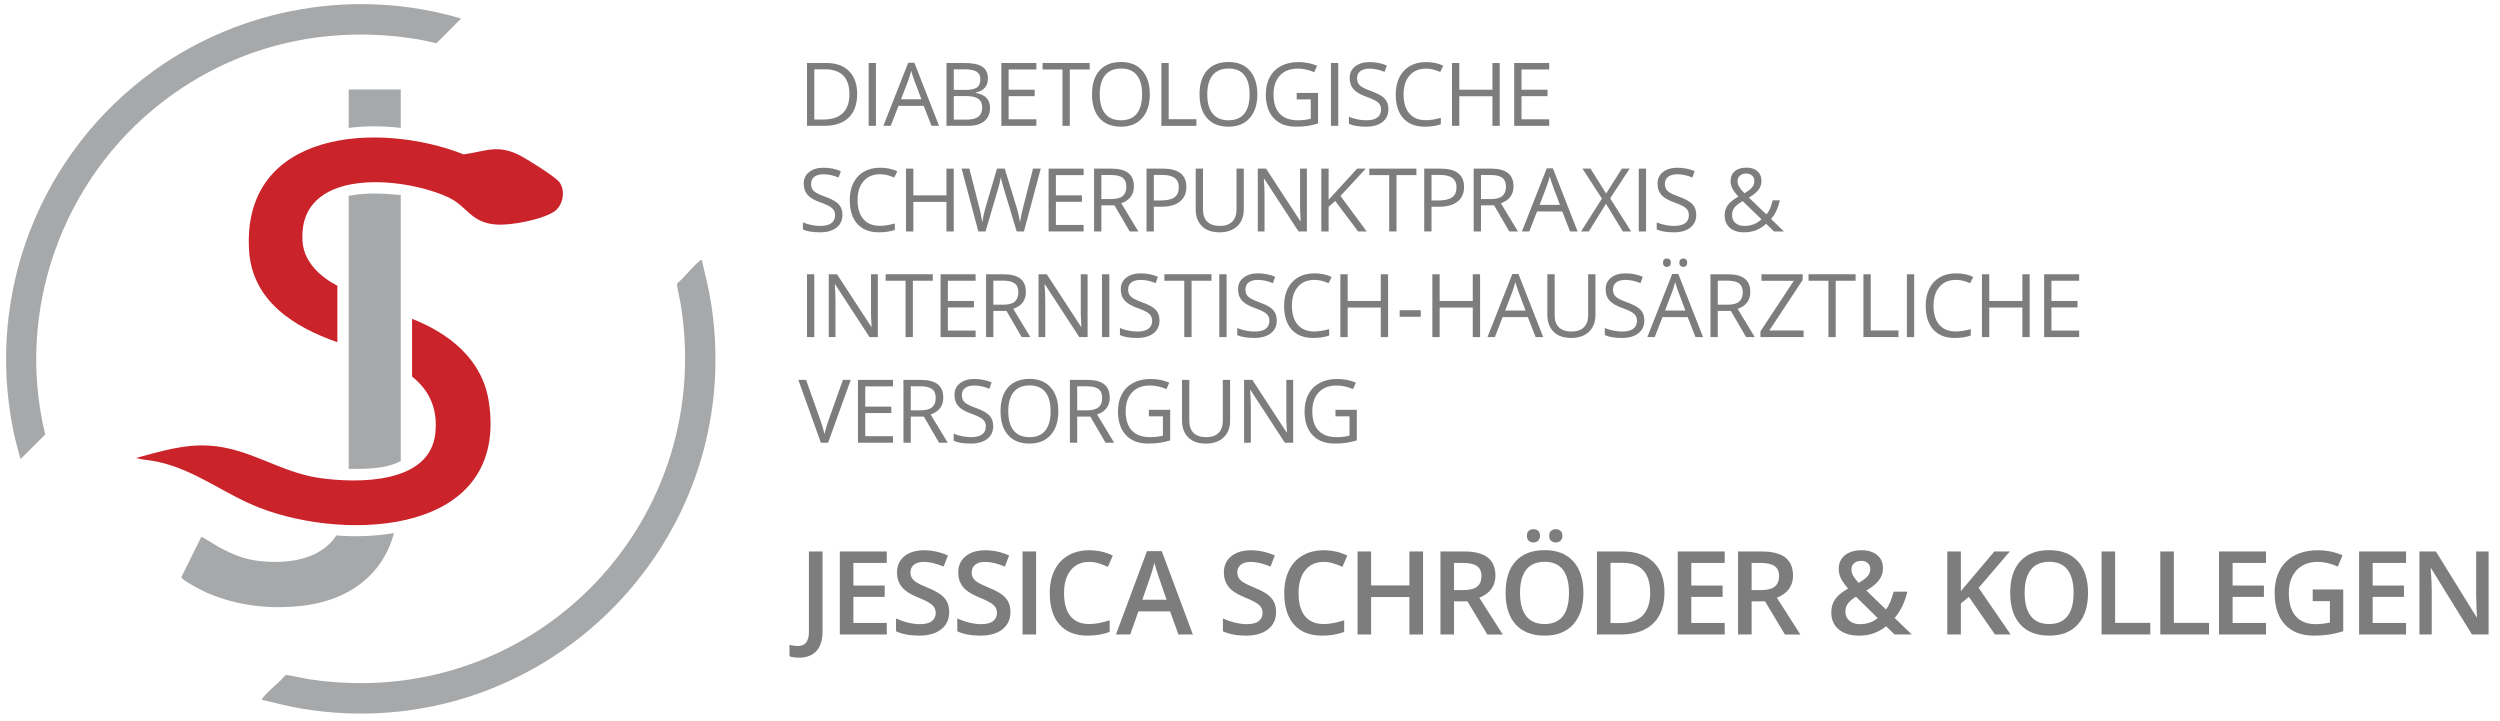 <?xml version="1.0" encoding="UTF-8"?>
<svg id="Ebene_1" xmlns="http://www.w3.org/2000/svg" version="1.1" viewBox="0 0 444 128">
  <!-- Generator: Adobe Illustrator 29.6.1, SVG Export Plug-In . SVG Version: 2.1.1 Build 9)  -->
  <defs>
    <style>
      .st0 {
        fill: #cb232a;
      }

      .st1 {
        fill: #7d7d7d;
      }

      .st2 {
        fill: #a6a8aa;
      }
    </style>
  </defs>
  <g>
    <path class="st0" d="M59.918,60.776c-7.678-2.67-15.13-7.316-15.684-16.275-1.33-21.524,23.115-23.014,38.13-17.081,4.129-.612,6.097-1.831,10.071.235,1.264.657,6.25,3.767,6.936,4.722,1.139,1.583.597,4.226-1.035,5.256-2.225,1.404-7.584,2.434-10.217,2.244-4.554-.329-5.089-3.227-8.456-4.81-8.061-3.789-26.968-5.488-25.915,7.959.275,3.514,3.195,6.224,6.169,7.7v10.05l0.0 0Z"/>
    <path class="st2" d="M81.894,3.292l-4.371,4.39c-1.165-.235-2.332-.545-3.507-.735-16.259-2.636-32.255,1.177-45.247,11.223C11.024,31.89,2.687,55.197,8.031,77.174l-4.39,4.371c-.45-1.684-.932-3.376-1.28-5.087C-2.624,51.949,7.181,27.068,27.314,12.561,42.949,1.295,63.329-2.214,81.894,3.292Z"/>
    <path class="st2" d="M124.639,46.17c.641,2.696,1.312,5.381,1.721,8.129,6.306,42.45-30.423,78.557-72.767,71.561-2.386-.394-4.718-1.047-7.073-1.57-.06-.232.096-.268.2-.402,1.029-1.335,2.791-2.548,3.88-3.892l.282-.13c1.399.214,2.77.575,4.17.785,38.959,5.84,71.751-26.992,65.95-65.95-.208-1.4-.573-2.771-.785-4.17l.13-.282c1.344-1.088,2.557-2.85,3.892-3.88.134-.104.17-.259.402-.2l0-0Z"/>
    <path class="st0" d="M73.184,56.622c6.654,2.616,12.491,7.242,13.631,14.71,3.606,23.619-24.954,24.943-40.697,18.855-6.296-2.435-11.293-6.673-18.09-8.173-1.292-.285-2.639-.319-3.889-.669,4.213-1.147,8.495-2.471,12.931-2.21,7.259.427,12.588,4.717,19.584,5.742,6.677.978,19.753,1.167,20.667-7.97.417-4.166-.903-7.439-4.138-10.034v-10.251Z"/>
    <path class="st2" d="M71.174,34.646v47.235c-2.764,1.458-6.172,1.384-9.246,1.407v-48.508c3.055-.594,6.166-.45,9.246-.134Z"/>
    <path class="st2" d="M69.967,94.678c-1.998,7.594-8.213,11.845-15.763,12.844-5.862.776-11.994.126-17.424-2.235-.715-.311-4.455-2.181-4.572-2.789l3.542-7.144c.174-.05,2.691,1.571,3.128,1.805,2.386,1.279,4.432,2.168,7.173,2.474,4.864.544,10.788-.117,13.69-4.541,3.396.283,6.865.133,10.226-.415h0Z"/>
    <path class="st2" d="M71.174,15.886v6.834c-3.062-.367-6.186-.392-9.246,0v-6.834s9.246,0,9.246-0Z"/>
  </g>
  <g>
    <path class="st1" d="M152.23,16.66c0,1.842-.5,3.251-1.5,4.225-1.0.975-2.439,1.462-4.317,1.462h-3.092v-11.16h3.42c1.735,0,3.084.481,4.046,1.443s1.443,2.305,1.443,4.03ZM150.856,16.706c0-1.455-.365-2.552-1.095-3.29-.73-.738-1.816-1.107-3.256-1.107h-1.885v8.916h1.58c1.547,0,2.71-.38,3.488-1.141.779-.761,1.168-1.887,1.168-3.378Z"/>
    <path class="st1" d="M154.271,22.347v-11.16h1.298v11.16h-1.298Z"/>
    <path class="st1" d="M165.435,22.347l-1.389-3.55h-4.473l-1.374,3.55h-1.313l4.412-11.206h1.092l4.389,11.206h-1.343ZM163.642,17.63l-1.298-3.458c-.168-.438-.341-.974-.519-1.611-.112.489-.272,1.026-.481,1.611l-1.313,3.458h3.611Z"/>
    <path class="st1" d="M168.096,11.187h3.153c1.481,0,2.552.221,3.214.664.661.443.992,1.143.992,2.099,0,.662-.185,1.207-.553,1.637-.369.43-.907.709-1.614.836v.076c1.695.29,2.542,1.181,2.542,2.672,0,.998-.337,1.776-1.011,2.336-.674.56-1.617.84-2.828.84h-3.893v-11.16ZM169.393,15.966h2.137c.916,0,1.575-.144,1.977-.431.402-.287.603-.772.603-1.454,0-.626-.224-1.077-.672-1.355-.448-.277-1.16-.416-2.137-.416h-1.908v3.656ZM169.393,17.065v4.175h2.328c.901,0,1.579-.174,2.034-.523.455-.348.683-.894.683-1.637,0-.692-.233-1.201-.698-1.527-.466-.326-1.174-.489-2.126-.489h-2.221Z"/>
    <path class="st1" d="M184.056,22.347h-6.221v-11.16h6.221v1.153h-4.924v3.595h4.626v1.145h-4.626v4.107h4.924v1.16Z"/>
    <path class="st1" d="M189.994,22.347h-1.298v-10.007h-3.534v-1.153h8.366v1.153h-3.534v10.007Z"/>
    <path class="st1" d="M204.209,16.752c0,1.786-.452,3.191-1.355,4.214-.903,1.023-2.159,1.534-3.767,1.534-1.644,0-2.912-.502-3.805-1.508-.893-1.005-1.34-2.424-1.34-4.256,0-1.817.448-3.225,1.343-4.225.896-1,2.168-1.5,3.817-1.5,1.603,0,2.855.509,3.756,1.527.901,1.018,1.351,2.423,1.351,4.214ZM195.316,16.752c0,1.511.322,2.658.966,3.439.644.781,1.579,1.172,2.805,1.172,1.237,0,2.17-.389,2.801-1.168.631-.779.947-1.926.947-3.443,0-1.501-.314-2.64-.943-3.416-.629-.776-1.559-1.164-2.79-1.164-1.237,0-2.177.391-2.821,1.172-.644.781-.966,1.917-.966,3.408Z"/>
    <path class="st1" d="M206.26,22.347v-11.16h1.298v9.985h4.924v1.176h-6.221Z"/>
    <path class="st1" d="M223.304,16.752c0,1.786-.451,3.191-1.354,4.214-.904,1.023-2.159,1.534-3.768,1.534-1.644,0-2.912-.502-3.805-1.508-.893-1.005-1.34-2.424-1.34-4.256,0-1.817.448-3.225,1.343-4.225.896-1,2.168-1.5,3.816-1.5,1.603,0,2.855.509,3.756,1.527.901,1.018,1.351,2.423,1.351,4.214ZM214.412,16.752c0,1.511.322,2.658.966,3.439.644.781,1.579,1.172,2.805,1.172,1.237,0,2.171-.389,2.801-1.168.631-.779.947-1.926.947-3.443,0-1.501-.314-2.64-.942-3.416-.629-.776-1.558-1.164-2.791-1.164-1.236,0-2.177.391-2.82,1.172-.644.781-.966,1.917-.966,3.408Z"/>
    <path class="st1" d="M230.292,16.5h3.794v5.427c-.59.188-1.191.331-1.801.427s-1.318.145-2.122.145c-1.69,0-3.005-.502-3.946-1.508-.942-1.005-1.412-2.413-1.412-4.225,0-1.16.233-2.177.698-3.05.466-.873,1.136-1.539,2.011-2.0.875-.46,1.901-.691,3.076-.691,1.191,0,2.3.219,3.328.656l-.504,1.145c-1.008-.427-1.977-.641-2.908-.641-1.359,0-2.42.405-3.183,1.214s-1.145,1.931-1.145,3.366c0,1.507.367,2.649,1.103,3.427s1.816,1.168,3.24,1.168c.774,0,1.529-.089,2.267-.267v-3.435h-2.496v-1.16Z"/>
    <path class="st1" d="M236.374,22.347v-11.16h1.298v11.16h-1.298Z"/>
    <path class="st1" d="M246.585,19.378c0,.982-.356,1.748-1.069,2.298s-1.679.824-2.901.824c-1.323,0-2.341-.17-3.053-.511v-1.252c.458.194.957.346,1.496.458.539.112,1.074.168,1.603.168.865,0,1.516-.164,1.954-.492s.656-.785.656-1.37c0-.387-.077-.703-.233-.95-.155-.247-.415-.474-.779-.683-.364-.209-.917-.445-1.66-.71-1.038-.371-1.78-.812-2.225-1.321-.445-.509-.668-1.173-.668-1.992,0-.86.323-1.544.969-2.053.646-.509,1.501-.763,2.565-.763,1.11,0,2.13.204,3.061.611l-.405,1.13c-.921-.387-1.817-.58-2.687-.58-.687,0-1.224.148-1.611.443-.387.295-.58.705-.58,1.229,0,.387.071.704.214.95.142.247.383.473.721.679s.856.434,1.553.683c1.171.417,1.976.865,2.416,1.343.44.478.66,1.099.66,1.863Z"/>
    <path class="st1" d="M253.244,12.187c-1.226,0-2.195.408-2.905,1.225s-1.065,1.935-1.065,3.355c0,1.461.342,2.589,1.027,3.385.684.797,1.66,1.195,2.927,1.195.779,0,1.667-.14,2.664-.42v1.137c-.774.29-1.728.435-2.863.435-1.644,0-2.912-.499-3.805-1.496-.893-.997-1.34-2.415-1.34-4.252,0-1.15.215-2.158.645-3.023.43-.865,1.051-1.532,1.863-2.0.812-.468,1.767-.702,2.866-.702,1.171,0,2.194.214,3.069.641l-.55,1.114c-.845-.397-1.69-.595-2.534-.595Z"/>
    <path class="st1" d="M266.351,22.347h-1.298v-5.252h-5.878v5.252h-1.298v-11.16h1.298v4.748h5.878v-4.748h1.298v11.16Z"/>
    <path class="st1" d="M275.141,22.347h-6.221v-11.16h6.221v1.153h-4.924v3.595h4.626v1.145h-4.626v4.107h4.924v1.16Z"/>
    <path class="st1" d="M149.619,38.138c0,.982-.356,1.748-1.069,2.298-.713.55-1.679.824-2.901.824-1.323,0-2.341-.17-3.053-.511v-1.252c.458.194.957.346,1.496.458.539.112,1.074.168,1.603.168.865,0,1.516-.164,1.954-.492.438-.328.656-.785.656-1.37,0-.387-.078-.703-.233-.95-.155-.247-.415-.474-.779-.683-.364-.209-.917-.445-1.66-.71-1.038-.371-1.78-.812-2.225-1.321-.445-.509-.668-1.173-.668-1.992,0-.86.323-1.544.969-2.053.646-.509,1.501-.763,2.565-.763,1.109,0,2.13.204,3.061.611l-.405,1.13c-.921-.387-1.817-.58-2.687-.58-.687,0-1.224.148-1.611.443-.387.295-.58.705-.58,1.229,0,.387.071.704.214.95.142.247.383.473.721.679.338.206.856.434,1.553.683,1.17.417,1.976.865,2.416,1.343.44.478.66,1.099.66,1.863Z"/>
    <path class="st1" d="M156.278,30.947c-1.227,0-2.195.408-2.905,1.225s-1.065,1.935-1.065,3.355c0,1.461.342,2.589,1.027,3.385.684.797,1.66,1.195,2.927,1.195.779,0,1.667-.14,2.664-.42v1.137c-.774.29-1.728.435-2.863.435-1.644,0-2.912-.499-3.805-1.496-.893-.997-1.34-2.415-1.34-4.252,0-1.15.215-2.158.645-3.023.43-.865,1.051-1.532,1.863-2.0.812-.468,1.767-.702,2.866-.702,1.17,0,2.193.214,3.069.641l-.55,1.114c-.845-.397-1.69-.595-2.534-.595Z"/>
    <path class="st1" d="M169.385,41.107h-1.298v-5.252h-5.878v5.252h-1.298v-11.16h1.298v4.748h5.878v-4.748h1.298v11.16Z"/>
    <path class="st1" d="M181.85,41.107h-1.282l-2.252-7.473c-.107-.331-.227-.748-.359-1.252-.132-.504-.201-.806-.206-.908-.112.672-.29,1.407-.534,2.206l-2.183,7.427h-1.282l-2.969-11.16h1.374l1.763,6.893c.244.967.422,1.842.534,2.626.137-.931.341-1.842.611-2.733l2-6.786h1.374l2.099,6.847c.244.789.45,1.679.618,2.672.097-.722.28-1.603.55-2.641l1.756-6.878h1.374l-2.985,11.16Z"/>
    <path class="st1" d="M192.451,41.107h-6.221v-11.16h6.221v1.153h-4.924v3.595h4.626v1.145h-4.626v4.107h4.924v1.16Z"/>
    <path class="st1" d="M195.605,36.466v4.641h-1.298v-11.16h3.061c1.369,0,2.38.262,3.034.786.654.524.981,1.313.981,2.366,0,1.476-.748,2.473-2.244,2.992l3.03,5.015h-1.534l-2.702-4.641h-2.328ZM195.605,35.351h1.779c.916,0,1.588-.182,2.015-.546.427-.364.641-.909.641-1.637,0-.738-.218-1.27-.653-1.595-.435-.326-1.134-.489-2.095-.489h-1.687v4.267Z"/>
    <path class="st1" d="M210.699,33.199c0,1.13-.385,1.999-1.156,2.607-.771.608-1.874.912-3.309.912h-1.313v4.389h-1.298v-11.16h2.893c2.789,0,4.183,1.084,4.183,3.252ZM204.921,35.603h1.168c1.15,0,1.982-.186,2.496-.557.514-.371.771-.967.771-1.786,0-.738-.242-1.287-.725-1.649-.484-.361-1.237-.542-2.259-.542h-1.45v4.534Z"/>
    <path class="st1" d="M220.898,29.947v7.221c0,1.272-.384,2.272-1.153,3-.768.728-1.824,1.092-3.168,1.092s-2.383-.366-3.118-1.099c-.736-.733-1.103-1.74-1.103-3.023v-7.191h1.298v7.282c0,.931.254,1.646.763,2.145.509.499,1.257.748,2.244.748.942,0,1.667-.251,2.176-.752.509-.501.763-1.22.763-2.156v-7.267h1.298Z"/>
    <path class="st1" d="M232.101,41.107h-1.481l-6.099-9.366h-.061c.081,1.099.122,2.107.122,3.023v6.343h-1.198v-11.16h1.466l6.084,9.328h.061c-.01-.137-.033-.579-.069-1.324-.035-.745-.049-1.279-.038-1.599v-6.404h1.214v11.16Z"/>
    <path class="st1" d="M242.728,41.107h-1.527l-4.069-5.412-1.168,1.038v4.374h-1.298v-11.16h1.298v5.534l5.061-5.534h1.534l-4.488,4.847,4.656,6.313Z"/>
    <path class="st1" d="M248.02,41.107h-1.298v-10.007h-3.534v-1.153h8.366v1.153h-3.534v10.007Z"/>
    <path class="st1" d="M260.017,33.199c0,1.13-.385,1.999-1.156,2.607-.771.608-1.874.912-3.309.912h-1.313v4.389h-1.298v-11.16h2.893c2.789,0,4.183,1.084,4.183,3.252ZM254.239,35.603h1.168c1.15,0,1.982-.186,2.496-.557.514-.371.771-.967.771-1.786,0-.738-.242-1.287-.725-1.649-.484-.361-1.237-.542-2.259-.542h-1.45v4.534Z"/>
    <path class="st1" d="M263.022,36.466v4.641h-1.298v-11.16h3.061c1.369,0,2.381.262,3.034.786.654.524.981,1.313.981,2.366,0,1.476-.748,2.473-2.244,2.992l3.03,5.015h-1.534l-2.702-4.641h-2.328ZM263.022,35.351h1.779c.916,0,1.588-.182,2.015-.546.427-.364.641-.909.641-1.637,0-.738-.218-1.27-.653-1.595-.435-.326-1.134-.489-2.095-.489h-1.687v4.267Z"/>
    <path class="st1" d="M278.841,41.107l-1.389-3.55h-4.473l-1.374,3.55h-1.313l4.412-11.206h1.092l4.389,11.206h-1.343ZM277.047,36.39l-1.298-3.458c-.168-.438-.341-.974-.519-1.611-.112.489-.272,1.026-.481,1.611l-1.313,3.458h3.611Z"/>
    <path class="st1" d="M289.692,41.107h-1.473l-3-4.908-3.053,4.908h-1.374l3.71-5.832-3.458-5.328h1.435l2.771,4.42,2.794-4.42h1.382l-3.458,5.282,3.725,5.878Z"/>
    <path class="st1" d="M291.043,41.107v-11.16h1.298v11.16h-1.298Z"/>
    <path class="st1" d="M301.254,38.138c0,.982-.356,1.748-1.069,2.298s-1.679.824-2.901.824c-1.323,0-2.341-.17-3.053-.511v-1.252c.458.194.957.346,1.496.458.539.112,1.074.168,1.603.168.865,0,1.516-.164,1.954-.492s.656-.785.656-1.37c0-.387-.077-.703-.233-.95-.155-.247-.415-.474-.779-.683-.364-.209-.917-.445-1.66-.71-1.038-.371-1.78-.812-2.225-1.321-.445-.509-.668-1.173-.668-1.992,0-.86.323-1.544.969-2.053.646-.509,1.501-.763,2.565-.763,1.11,0,2.13.204,3.061.611l-.405,1.13c-.921-.387-1.817-.58-2.687-.58-.687,0-1.224.148-1.611.443-.387.295-.58.705-.58,1.229,0,.387.071.704.214.95.142.247.383.473.721.679s.856.434,1.553.683c1.171.417,1.976.865,2.416,1.343.44.478.66,1.099.66,1.863Z"/>
    <path class="st1" d="M306.3,38.214c0-.661.177-1.247.531-1.756.354-.509.989-1.023,1.905-1.542-.432-.483-.726-.85-.882-1.099-.155-.249-.279-.509-.37-.779-.092-.27-.137-.55-.137-.84,0-.763.249-1.359.748-1.786s1.194-.641,2.084-.641c.824,0,1.473.213,1.947.637.473.425.71,1.017.71,1.775,0,.545-.173,1.047-.519,1.508-.346.461-.919.927-1.718,1.401l3.107,2.985c.285-.315.513-.686.683-1.111.171-.425.314-.889.431-1.393h1.282c-.346,1.456-.867,2.56-1.565,3.313l2.282,2.221h-1.748l-1.412-1.359c-.6.54-1.211.926-1.832,1.16s-1.313.351-2.076.351c-1.094,0-1.943-.27-2.546-.809-.603-.539-.905-1.285-.905-2.237ZM309.781,40.122c1.226,0,2.244-.392,3.053-1.176l-3.336-3.237c-.565.346-.965.632-1.198.859-.234.227-.407.469-.519.729s-.168.555-.168.885c0,.595.197,1.068.592,1.416.394.349.92.523,1.576.523ZM308.598,32.168c0,.351.092.686.275,1.004.183.318.496.701.939,1.149.656-.382,1.113-.734,1.37-1.057.257-.323.385-.696.385-1.118,0-.392-.131-.711-.393-.958-.262-.247-.612-.37-1.05-.37-.453,0-.821.122-1.103.366s-.424.573-.424.985Z"/>
    <path class="st1" d="M143.321,59.867v-11.16h1.298v11.16h-1.298Z"/>
    <path class="st1" d="M155.902,59.867h-1.481l-6.099-9.366h-.061c.081,1.099.122,2.107.122,3.023v6.343h-1.198v-11.16h1.466l6.084,9.328h.061c-.01-.137-.033-.579-.069-1.324-.036-.745-.049-1.279-.038-1.599v-6.404h1.214v11.16Z"/>
    <path class="st1" d="M162.124,59.867h-1.298v-10.007h-3.534v-1.153h8.366v1.153h-3.534v10.007Z"/>
    <path class="st1" d="M173.267,59.867h-6.221v-11.16h6.221v1.153h-4.924v3.595h4.626v1.145h-4.626v4.107h4.924v1.16Z"/>
    <path class="st1" d="M176.422,55.226v4.641h-1.298v-11.16h3.061c1.369,0,2.38.262,3.034.786.654.524.981,1.313.981,2.366,0,1.476-.748,2.473-2.244,2.992l3.03,5.015h-1.534l-2.702-4.641h-2.328ZM176.422,54.111h1.779c.916,0,1.588-.182,2.015-.546.427-.364.641-.909.641-1.637,0-.738-.218-1.27-.653-1.595-.435-.326-1.134-.489-2.095-.489h-1.687v4.267Z"/>
    <path class="st1" d="M193.157,59.867h-1.481l-6.099-9.366h-.061c.081,1.099.122,2.107.122,3.023v6.343h-1.198v-11.16h1.466l6.084,9.328h.061c-.01-.137-.033-.579-.069-1.324-.036-.745-.049-1.279-.038-1.599v-6.404h1.214v11.16Z"/>
    <path class="st1" d="M195.72,59.867v-11.16h1.298v11.16h-1.298Z"/>
    <path class="st1" d="M205.931,56.898c0,.982-.356,1.748-1.069,2.298-.713.55-1.679.824-2.901.824-1.323,0-2.341-.17-3.053-.511v-1.252c.458.194.957.346,1.496.458.539.112,1.074.168,1.603.168.865,0,1.516-.164,1.954-.492.438-.328.656-.785.656-1.37,0-.387-.078-.703-.233-.95-.155-.247-.415-.474-.779-.683-.364-.209-.917-.445-1.66-.71-1.038-.371-1.78-.812-2.225-1.321-.445-.509-.668-1.173-.668-1.992,0-.86.323-1.544.969-2.053.646-.509,1.501-.763,2.565-.763,1.109,0,2.13.204,3.061.611l-.405,1.13c-.921-.387-1.817-.58-2.687-.58-.687,0-1.224.148-1.611.443-.387.295-.58.705-.58,1.229,0,.387.071.704.214.95.142.247.383.473.721.679.338.206.856.434,1.553.683,1.17.417,1.976.865,2.416,1.343.44.478.66,1.099.66,1.863Z"/>
    <path class="st1" d="M211.625,59.867h-1.298v-10.007h-3.534v-1.153h8.366v1.153h-3.534v10.007Z"/>
    <path class="st1" d="M216.546,59.867v-11.16h1.298v11.16h-1.298Z"/>
    <path class="st1" d="M226.757,56.898c0,.982-.356,1.748-1.069,2.298s-1.679.824-2.901.824c-1.323,0-2.341-.17-3.053-.511v-1.252c.458.194.957.346,1.496.458.539.112,1.074.168,1.603.168.865,0,1.516-.164,1.954-.492s.656-.785.656-1.37c0-.387-.077-.703-.233-.95-.155-.247-.415-.474-.779-.683-.364-.209-.917-.445-1.66-.71-1.038-.371-1.78-.812-2.225-1.321-.445-.509-.668-1.173-.668-1.992,0-.86.323-1.544.969-2.053.646-.509,1.501-.763,2.565-.763,1.11,0,2.13.204,3.061.611l-.405,1.13c-.921-.387-1.817-.58-2.687-.58-.687,0-1.224.148-1.611.443-.387.295-.58.705-.58,1.229,0,.387.071.704.214.95.142.247.383.473.721.679s.856.434,1.553.683c1.171.417,1.976.865,2.416,1.343.44.478.66,1.099.66,1.863Z"/>
    <path class="st1" d="M233.416,49.707c-1.226,0-2.195.408-2.905,1.225s-1.065,1.935-1.065,3.355c0,1.461.342,2.589,1.027,3.385.684.797,1.66,1.195,2.927,1.195.779,0,1.667-.14,2.664-.42v1.137c-.774.29-1.728.435-2.863.435-1.644,0-2.912-.499-3.805-1.496-.893-.997-1.34-2.415-1.34-4.252,0-1.15.215-2.158.645-3.023.43-.865,1.051-1.532,1.863-2.0.812-.468,1.767-.702,2.866-.702,1.171,0,2.194.214,3.069.641l-.55,1.114c-.845-.397-1.69-.595-2.534-.595Z"/>
    <path class="st1" d="M246.523,59.867h-1.298v-5.252h-5.878v5.252h-1.298v-11.16h1.298v4.748h5.878v-4.748h1.298v11.16Z"/>
    <path class="st1" d="M248.581,56.256v-1.16h3.748v1.16h-3.748Z"/>
    <path class="st1" d="M262.861,59.867h-1.298v-5.252h-5.878v5.252h-1.298v-11.16h1.298v4.748h5.878v-4.748h1.298v11.16Z"/>
    <path class="st1" d="M272.729,59.867l-1.389-3.55h-4.473l-1.374,3.55h-1.313l4.412-11.206h1.092l4.389,11.206h-1.343ZM270.935,55.15l-1.298-3.458c-.168-.438-.341-.974-.519-1.611-.112.489-.272,1.026-.481,1.611l-1.313,3.458h3.611Z"/>
    <path class="st1" d="M283.351,48.707v7.221c0,1.272-.384,2.272-1.153,3-.768.728-1.824,1.092-3.168,1.092s-2.383-.366-3.118-1.099-1.103-1.74-1.103-3.023v-7.191h1.298v7.282c0,.931.255,1.646.763,2.145.509.499,1.257.748,2.244.748.942,0,1.667-.251,2.176-.752.509-.501.763-1.22.763-2.156v-7.267h1.298Z"/>
    <path class="st1" d="M292.038,56.898c0,.982-.356,1.748-1.069,2.298s-1.679.824-2.901.824c-1.323,0-2.341-.17-3.053-.511v-1.252c.458.194.957.346,1.496.458.539.112,1.074.168,1.603.168.865,0,1.516-.164,1.954-.492s.656-.785.656-1.37c0-.387-.077-.703-.233-.95-.155-.247-.415-.474-.779-.683-.364-.209-.917-.445-1.66-.71-1.038-.371-1.78-.812-2.225-1.321-.445-.509-.668-1.173-.668-1.992,0-.86.323-1.544.969-2.053.646-.509,1.501-.763,2.565-.763,1.11,0,2.13.204,3.061.611l-.405,1.13c-.921-.387-1.817-.58-2.687-.58-.687,0-1.224.148-1.611.443-.387.295-.58.705-.58,1.229,0,.387.071.704.214.95.142.247.383.473.721.679s.856.434,1.553.683c1.171.417,1.976.865,2.416,1.343.44.478.66,1.099.66,1.863Z"/>
    <path class="st1" d="M301.118,59.867l-1.389-3.55h-4.473l-1.374,3.55h-1.313l4.412-11.206h1.092l4.389,11.206h-1.343ZM295.347,46.654c0-.264.068-.455.202-.573.135-.117.297-.176.485-.176.194,0,.36.059.5.176.14.117.21.308.21.573,0,.255-.07.444-.21.569-.14.125-.306.187-.5.187-.188,0-.35-.062-.485-.187-.135-.125-.202-.314-.202-.569ZM299.324,55.15l-1.298-3.458c-.168-.438-.341-.974-.519-1.611-.112.489-.272,1.026-.481,1.611l-1.313,3.458h3.611ZM298.256,46.654c0-.264.068-.455.202-.573.135-.117.297-.176.485-.176s.352.059.492.176c.14.117.21.308.21.573,0,.255-.07.444-.21.569-.14.125-.304.187-.492.187s-.35-.062-.485-.187c-.135-.125-.202-.314-.202-.569Z"/>
    <path class="st1" d="M305.076,55.226v4.641h-1.298v-11.16h3.061c1.369,0,2.381.262,3.034.786.654.524.981,1.313.981,2.366,0,1.476-.748,2.473-2.244,2.992l3.03,5.015h-1.534l-2.702-4.641h-2.328ZM305.076,54.111h1.779c.916,0,1.588-.182,2.015-.546.427-.364.641-.909.641-1.637,0-.738-.218-1.27-.653-1.595-.435-.326-1.134-.489-2.095-.489h-1.687v4.267Z"/>
    <path class="st1" d="M320.323,59.867h-7.672v-1.015l5.924-8.977h-5.74v-1.168h7.32v1.015l-5.924,8.969h6.091v1.176Z"/>
    <path class="st1" d="M326.023,59.867h-1.298v-10.007h-3.534v-1.153h8.366v1.153h-3.534v10.007Z"/>
    <path class="st1" d="M330.944,59.867v-11.16h1.298v9.985h4.924v1.176h-6.221Z"/>
    <path class="st1" d="M338.663,59.867v-11.16h1.298v11.16h-1.298Z"/>
    <path class="st1" d="M347.363,49.707c-1.226,0-2.195.408-2.905,1.225s-1.065,1.935-1.065,3.355c0,1.461.342,2.589,1.027,3.385.684.797,1.66,1.195,2.927,1.195.779,0,1.667-.14,2.664-.42v1.137c-.774.29-1.728.435-2.863.435-1.644,0-2.912-.499-3.805-1.496-.893-.997-1.34-2.415-1.34-4.252,0-1.15.215-2.158.645-3.023.43-.865,1.051-1.532,1.863-2.0.812-.468,1.767-.702,2.866-.702,1.171,0,2.194.214,3.069.641l-.55,1.114c-.845-.397-1.69-.595-2.534-.595Z"/>
    <path class="st1" d="M360.469,59.867h-1.298v-5.252h-5.878v5.252h-1.298v-11.16h1.298v4.748h5.878v-4.748h1.298v11.16Z"/>
    <path class="st1" d="M369.259,59.867h-6.221v-11.16h6.221v1.153h-4.924v3.595h4.626v1.145h-4.626v4.107h4.924v1.16Z"/>
    <path class="st1" d="M149.695,67.467h1.397l-4.023,11.16h-1.282l-4-11.16h1.374l2.565,7.221c.295.83.529,1.636.702,2.42.183-.824.422-1.646.718-2.466l2.55-7.175Z"/>
    <path class="st1" d="M158.595,78.627h-6.221v-11.16h6.221v1.153h-4.924v3.595h4.626v1.145h-4.626v4.107h4.924v1.16Z"/>
    <path class="st1" d="M161.75,73.986v4.641h-1.298v-11.16h3.061c1.369,0,2.38.262,3.034.786.654.525.981,1.313.981,2.366,0,1.476-.748,2.473-2.244,2.992l3.03,5.015h-1.534l-2.702-4.641h-2.328ZM161.75,72.871h1.779c.916,0,1.588-.182,2.015-.546.427-.364.641-.909.641-1.637,0-.738-.218-1.269-.653-1.595-.435-.326-1.134-.489-2.095-.489h-1.687v4.267Z"/>
    <path class="st1" d="M176.395,75.657c0,.983-.356,1.748-1.069,2.298-.713.55-1.679.824-2.901.824-1.323,0-2.341-.17-3.053-.511v-1.252c.458.194.957.346,1.496.458.539.112,1.074.168,1.603.168.865,0,1.516-.164,1.954-.492.438-.328.656-.785.656-1.37,0-.387-.078-.703-.233-.95-.155-.246-.415-.474-.779-.683-.364-.208-.917-.445-1.66-.71-1.038-.371-1.78-.811-2.225-1.321-.445-.509-.668-1.173-.668-1.992,0-.86.323-1.544.969-2.053.646-.509,1.501-.763,2.565-.763,1.109,0,2.13.204,3.061.611l-.405,1.13c-.921-.387-1.817-.58-2.687-.58-.687,0-1.224.148-1.611.443-.387.296-.58.705-.58,1.229,0,.387.071.704.214.95.142.247.383.473.721.679.338.206.856.434,1.553.683,1.17.418,1.976.865,2.416,1.343.44.479.66,1.099.66,1.863Z"/>
    <path class="st1" d="M187.962,73.031c0,1.786-.452,3.191-1.355,4.214-.903,1.023-2.159,1.534-3.767,1.534-1.644,0-2.912-.502-3.805-1.508-.893-1.005-1.34-2.424-1.34-4.256,0-1.817.448-3.225,1.343-4.225.896-1,2.168-1.5,3.817-1.5,1.603,0,2.855.509,3.756,1.527.901,1.018,1.351,2.423,1.351,4.214ZM179.069,73.031c0,1.511.322,2.658.966,3.439.644.781,1.579,1.172,2.805,1.172,1.237,0,2.17-.389,2.801-1.168.631-.779.947-1.926.947-3.443,0-1.501-.314-2.64-.943-3.416-.629-.776-1.559-1.164-2.79-1.164-1.237,0-2.177.391-2.821,1.172-.644.781-.966,1.918-.966,3.408Z"/>
    <path class="st1" d="M191.31,73.986v4.641h-1.298v-11.16h3.061c1.369,0,2.38.262,3.034.786.654.525.981,1.313.981,2.366,0,1.476-.748,2.473-2.244,2.992l3.03,5.015h-1.534l-2.702-4.641h-2.328ZM191.31,72.871h1.779c.916,0,1.588-.182,2.015-.546.427-.364.641-.909.641-1.637,0-.738-.218-1.269-.653-1.595-.435-.326-1.134-.489-2.095-.489h-1.687v4.267Z"/>
    <path class="st1" d="M204.036,72.779h3.794v5.427c-.59.189-1.191.331-1.801.427s-1.318.145-2.122.145c-1.69,0-3.005-.502-3.946-1.508-.942-1.005-1.412-2.413-1.412-4.225,0-1.16.233-2.177.698-3.05.466-.872,1.136-1.539,2.011-2.0.875-.46,1.901-.691,3.076-.691,1.191,0,2.3.219,3.328.656l-.504,1.145c-1.008-.427-1.977-.641-2.908-.641-1.359,0-2.42.405-3.183,1.214s-1.145,1.931-1.145,3.366c0,1.507.367,2.649,1.103,3.427.735.779,1.815,1.168,3.24,1.168.773,0,1.529-.089,2.267-.267v-3.435h-2.496v-1.16Z"/>
    <path class="st1" d="M218.465,67.467v7.221c0,1.273-.385,2.273-1.153,3-.769.728-1.825,1.092-3.168,1.092s-2.383-.366-3.118-1.099c-.736-.733-1.103-1.74-1.103-3.023v-7.191h1.298v7.282c0,.931.254,1.647.763,2.145.509.499,1.257.748,2.244.748.941,0,1.667-.25,2.176-.752.509-.501.764-1.22.764-2.156v-7.267h1.298Z"/>
    <path class="st1" d="M229.667,78.627h-1.481l-6.099-9.366h-.061c.081,1.099.122,2.107.122,3.023v6.343h-1.198v-11.16h1.466l6.084,9.328h.061c-.01-.137-.033-.579-.069-1.324-.035-.745-.049-1.279-.038-1.599v-6.404h1.214v11.16Z"/>
    <path class="st1" d="M237.178,72.779h3.794v5.427c-.59.189-1.191.331-1.801.427s-1.318.145-2.122.145c-1.69,0-3.005-.502-3.946-1.508-.942-1.005-1.412-2.413-1.412-4.225,0-1.16.233-2.177.698-3.05.466-.872,1.136-1.539,2.011-2.0.875-.46,1.901-.691,3.076-.691,1.191,0,2.3.219,3.328.656l-.504,1.145c-1.008-.427-1.977-.641-2.908-.641-1.359,0-2.42.405-3.183,1.214s-1.145,1.931-1.145,3.366c0,1.507.367,2.649,1.103,3.427s1.816,1.168,3.24,1.168c.774,0,1.529-.089,2.267-.267v-3.435h-2.496v-1.16Z"/>
    <path class="st1" d="M141.868,116.801c-.659,0-1.21-.084-1.654-.252v-2.028c.565.141,1.056.212,1.473.212,1.318,0,1.977-.834,1.977-2.502v-14.294h2.421v14.213c0,1.506-.358,2.658-1.074,3.455-.716.797-1.764,1.195-3.142,1.195Z"/>
    <path class="st1" d="M157.493,112.685h-8.342v-14.747h8.342v2.038h-5.931v4.015h5.558v2.017h-5.558v4.63h5.931v2.048Z"/>
    <path class="st1" d="M168.578,108.681c0,1.311-.474,2.34-1.422,3.086-.948.747-2.256,1.12-3.924,1.12-1.668,0-3.033-.259-4.095-.776v-2.28c.672.316,1.387.565,2.143.747.757.181,1.461.272,2.113.272.955,0,1.659-.182,2.113-.545.454-.363.681-.851.681-1.462,0-.552-.209-1.019-.625-1.402-.417-.383-1.278-.837-2.582-1.362-1.345-.544-2.293-1.166-2.845-1.866-.552-.7-.827-1.54-.827-2.522,0-1.231.437-2.199,1.311-2.905.874-.706,2.048-1.059,3.52-1.059,1.412,0,2.818.31,4.216.928l-.767,1.967c-1.311-.551-2.481-.827-3.51-.827-.78,0-1.372.17-1.775.509-.403.34-.605.788-.605,1.347,0,.383.081.711.242.984.161.272.427.529.797.772.37.242,1.035.562,1.997.959,1.083.45,1.876.871,2.381,1.261s.874.83,1.11,1.322c.235.491.353,1.069.353,1.735Z"/>
    <path class="st1" d="M179.453,108.681c0,1.311-.474,2.34-1.422,3.086-.948.747-2.256,1.12-3.924,1.12-1.668,0-3.033-.259-4.095-.776v-2.28c.672.316,1.387.565,2.143.747.757.181,1.461.272,2.113.272.955,0,1.659-.182,2.113-.545.454-.363.681-.851.681-1.462,0-.552-.209-1.019-.625-1.402-.417-.383-1.278-.837-2.582-1.362-1.345-.544-2.293-1.166-2.845-1.866-.552-.7-.827-1.54-.827-2.522,0-1.231.437-2.199,1.311-2.905.874-.706,2.048-1.059,3.52-1.059,1.412,0,2.818.31,4.216.928l-.767,1.967c-1.311-.551-2.481-.827-3.51-.827-.78,0-1.372.17-1.775.509-.403.34-.605.788-.605,1.347,0,.383.081.711.242.984.161.272.427.529.797.772.37.242,1.035.562,1.997.959,1.083.45,1.876.871,2.381,1.261s.874.83,1.11,1.322c.235.491.353,1.069.353,1.735Z"/>
    <path class="st1" d="M181.603,112.685v-14.747h2.411v14.747h-2.411Z"/>
    <path class="st1" d="M193.434,99.794c-1.385,0-2.475.491-3.268,1.473-.794.982-1.19,2.337-1.19,4.065,0,1.809.382,3.177,1.145,4.105.763.928,1.868,1.392,3.314,1.392.625,0,1.231-.062,1.816-.186s1.194-.284,1.826-.479v2.068c-1.157.437-2.468.655-3.934.655-2.159,0-3.816-.654-4.973-1.962-1.157-1.308-1.735-3.179-1.735-5.614,0-1.533.281-2.875.842-4.024.562-1.15,1.373-2.031,2.436-2.643,1.062-.612,2.31-.918,3.742-.918,1.506,0,2.898.316,4.176.949l-.867,2.007c-.498-.236-1.024-.442-1.579-.62-.555-.178-1.138-.267-1.75-.267Z"/>
    <path class="st1" d="M209.286,112.685l-1.473-4.095h-5.639l-1.442,4.095h-2.542l5.518-14.808h2.623l5.518,14.808h-2.562ZM207.178,106.512l-1.382-4.015c-.101-.269-.24-.692-.419-1.271-.178-.579-.301-1.002-.368-1.271-.182.827-.447,1.732-.797,2.714l-1.331,3.843h4.297Z"/>
    <path class="st1" d="M226.631,108.681c0,1.311-.474,2.34-1.422,3.086-.949.747-2.256,1.12-3.924,1.12-1.668,0-3.033-.259-4.096-.776v-2.28c.673.316,1.387.565,2.144.747.757.181,1.461.272,2.113.272.954,0,1.659-.182,2.113-.545.454-.363.68-.851.68-1.462,0-.552-.208-1.019-.626-1.402-.417-.383-1.277-.837-2.582-1.362-1.345-.544-2.292-1.166-2.844-1.866s-.828-1.54-.828-2.522c0-1.231.437-2.199,1.312-2.905s2.048-1.059,3.52-1.059c1.412,0,2.818.31,4.217.928l-.767,1.967c-1.312-.551-2.482-.827-3.51-.827-.781,0-1.372.17-1.775.509-.403.34-.605.788-.605,1.347,0,.383.081.711.242.984.161.272.426.529.796.772.371.242,1.036.562,1.998.959,1.083.45,1.876.871,2.381,1.261.504.39.875.83,1.109,1.322.236.491.353,1.069.353,1.735Z"/>
    <path class="st1" d="M235.085,99.794c-1.385,0-2.475.491-3.268,1.473-.794.982-1.191,2.337-1.191,4.065,0,1.809.382,3.177,1.145,4.105s1.868,1.392,3.314,1.392c.625,0,1.23-.062,1.816-.186.585-.124,1.194-.284,1.825-.479v2.068c-1.156.437-2.468.655-3.934.655-2.159,0-3.816-.654-4.973-1.962-1.156-1.308-1.735-3.179-1.735-5.614,0-1.533.281-2.875.842-4.024s1.373-2.031,2.436-2.643,2.31-.918,3.742-.918c1.507,0,2.899.316,4.177.949l-.868,2.007c-.497-.236-1.023-.442-1.578-.62-.555-.178-1.138-.267-1.75-.267Z"/>
    <path class="st1" d="M252.731,112.685h-2.421v-6.648h-6.799v6.648h-2.411v-14.747h2.411v6.032h6.799v-6.032h2.421v14.747Z"/>
    <path class="st1" d="M258.235,106.795v5.891h-2.411v-14.747h4.166c1.903,0,3.312.357,4.226,1.069.915.713,1.372,1.789,1.372,3.228,0,1.836-.955,3.144-2.865,3.924l4.166,6.527h-2.744l-3.53-5.891h-2.381ZM258.235,104.797h1.674c1.123,0,1.937-.208,2.441-.625s.757-1.035.757-1.856c0-.834-.273-1.432-.817-1.795s-1.365-.545-2.461-.545h-1.594v4.822Z"/>
    <path class="st1" d="M281.215,105.292c0,2.4-.6,4.267-1.801,5.598-1.2,1.331-2.9,1.997-5.099,1.997-2.226,0-3.936-.661-5.13-1.982-1.194-1.322-1.791-3.199-1.791-5.634,0-2.434.6-4.304,1.801-5.608,1.2-1.304,2.913-1.956,5.139-1.956,2.192,0,3.887.662,5.084,1.987,1.197,1.325,1.796,3.191,1.796,5.599ZM269.958,105.292c0,1.816.366,3.192,1.099,4.13.733.938,1.819,1.407,3.258,1.407,1.432,0,2.513-.464,3.243-1.392s1.094-2.31,1.094-4.145c0-1.809-.361-3.181-1.084-4.116-.723-.935-1.8-1.402-3.233-1.402-1.445,0-2.536.467-3.273,1.402-.736.935-1.104,2.306-1.104,4.116ZM271.178,95.164c0-.417.112-.718.338-.903.225-.185.499-.278.822-.278.356,0,.64.104.852.312.212.209.318.498.318.868,0,.356-.108.642-.323.857-.215.215-.498.323-.847.323-.323,0-.597-.098-.822-.292-.226-.195-.338-.491-.338-.888ZM275.142,95.164c0-.417.113-.718.338-.903s.499-.278.822-.278c.357,0,.642.104.857.312.215.209.323.498.323.868,0,.363-.111.65-.333.862-.222.212-.504.318-.847.318-.323,0-.597-.098-.822-.292-.225-.195-.338-.491-.338-.888Z"/>
    <path class="st1" d="M295.611,105.171c0,2.434-.676,4.295-2.028,5.583-1.351,1.288-3.298,1.932-5.84,1.932h-4.126v-14.747h4.559c2.347,0,4.173.632,5.478,1.896s1.957,3.043,1.957,5.336ZM293.069,105.251c0-3.531-1.651-5.296-4.952-5.296h-2.088v10.703h1.715c3.551,0,5.326-1.803,5.326-5.407Z"/>
    <path class="st1" d="M306.307,112.685h-8.342v-14.747h8.342v2.038h-5.931v4.015h5.558v2.017h-5.558v4.63h5.931v2.048Z"/>
    <path class="st1" d="M311.089,106.795v5.891h-2.411v-14.747h4.166c1.903,0,3.312.357,4.226,1.069.915.713,1.372,1.789,1.372,3.228,0,1.836-.955,3.144-2.865,3.924l4.166,6.527h-2.744l-3.53-5.891h-2.381ZM311.089,104.797h1.674c1.123,0,1.937-.208,2.441-.625s.757-1.035.757-1.856c0-.834-.273-1.432-.817-1.795s-1.365-.545-2.461-.545h-1.594v4.822Z"/>
    <path class="st1" d="M325.237,108.781c0-.881.215-1.649.646-2.305.43-.655,1.207-1.306,2.33-1.951-.639-.747-1.075-1.377-1.306-1.891-.232-.515-.348-1.047-.348-1.599,0-1.022.364-1.829,1.094-2.421.73-.592,1.709-.888,2.941-.888,1.19,0,2.125.288,2.804.863.679.575,1.019,1.35,1.019,2.325,0,.767-.227,1.463-.681,2.088-.454.625-1.212,1.251-2.275,1.876l3.491,3.369c.544-.72.998-1.775,1.361-3.167h2.441c-.471,1.91-1.224,3.467-2.259,4.67l3.036,2.936h-3.056l-1.503-1.462c-.686.551-1.417.967-2.194,1.245-.777.279-1.636.419-2.577.419-1.547,0-2.761-.366-3.641-1.099-.881-.733-1.322-1.735-1.322-3.006ZM330.321,110.85c1.231,0,2.283-.36,3.157-1.079l-3.863-3.803c-.713.457-1.204.886-1.473,1.286s-.403.855-.403,1.366c0,.659.233,1.196.701,1.609.467.414,1.094.62,1.881.62ZM328.818,101.115c0,.424.112.824.338,1.201s.54.776.943,1.201c.76-.431,1.293-.833,1.599-1.206.306-.373.459-.792.459-1.256,0-.437-.146-.787-.439-1.049-.292-.263-.68-.394-1.165-.394-.532,0-.954.136-1.266.408-.313.273-.469.637-.469,1.094Z"/>
    <path class="st1" d="M357.097,112.685h-2.794l-4.63-6.678-1.422,1.16v5.518h-2.411v-14.747h2.411v7.041c.659-.807,1.315-1.583,1.967-2.33l3.984-4.71h2.744c-2.576,3.026-4.421,5.181-5.538,6.466l5.689,8.281Z"/>
    <path class="st1" d="M370.834,105.292c0,2.4-.6,4.267-1.801,5.598-1.2,1.331-2.9,1.997-5.099,1.997-2.226,0-3.936-.661-5.13-1.982-1.194-1.322-1.791-3.199-1.791-5.634,0-2.434.6-4.304,1.801-5.608,1.2-1.304,2.913-1.956,5.139-1.956,2.192,0,3.887.662,5.084,1.987,1.197,1.325,1.796,3.191,1.796,5.599ZM359.577,105.292c0,1.816.366,3.192,1.099,4.13.733.938,1.819,1.407,3.258,1.407,1.432,0,2.513-.464,3.243-1.392s1.094-2.31,1.094-4.145c0-1.809-.361-3.181-1.084-4.116-.723-.935-1.8-1.402-3.233-1.402-1.445,0-2.536.467-3.273,1.402-.736.935-1.104,2.306-1.104,4.116Z"/>
    <path class="st1" d="M373.237,112.685v-14.747h2.411v12.68h6.244v2.068h-8.655Z"/>
    <path class="st1" d="M383.669,112.685v-14.747h2.411v12.68h6.244v2.068h-8.655Z"/>
    <path class="st1" d="M402.443,112.685h-8.342v-14.747h8.342v2.038h-5.931v4.015h5.558v2.017h-5.558v4.63h5.931v2.048Z"/>
    <path class="st1" d="M410.736,104.687h5.426v7.403c-.888.29-1.74.495-2.557.616-.817.121-1.7.182-2.648.182-2.232,0-3.954-.661-5.165-1.982-1.21-1.322-1.816-3.186-1.816-5.594,0-2.373.683-4.231,2.048-5.573,1.365-1.341,3.245-2.012,5.639-2.012,1.54,0,2.999.296,4.377.888l-.847,2.008c-1.197-.551-2.394-.827-3.591-.827-1.574,0-2.817.495-3.732,1.483-.915.989-1.372,2.34-1.372,4.056,0,1.802.412,3.172,1.236,4.11.823.938,2.009,1.407,3.556,1.407.78,0,1.614-.098,2.502-.293v-3.803h-3.056v-2.068Z"/>
    <path class="st1" d="M427.317,112.685h-8.342v-14.747h8.342v2.038h-5.931v4.015h5.558v2.017h-5.558v4.63h5.931v2.048Z"/>
    <path class="st1" d="M441.975,112.685h-2.956l-7.252-11.751h-.081l.05.655c.094,1.251.141,2.394.141,3.43v7.666h-2.189v-14.747h2.926l7.232,11.691h.061c-.014-.154-.04-.718-.081-1.689s-.061-1.73-.061-2.275v-7.727h2.209v14.747Z"/>
  </g>
</svg>